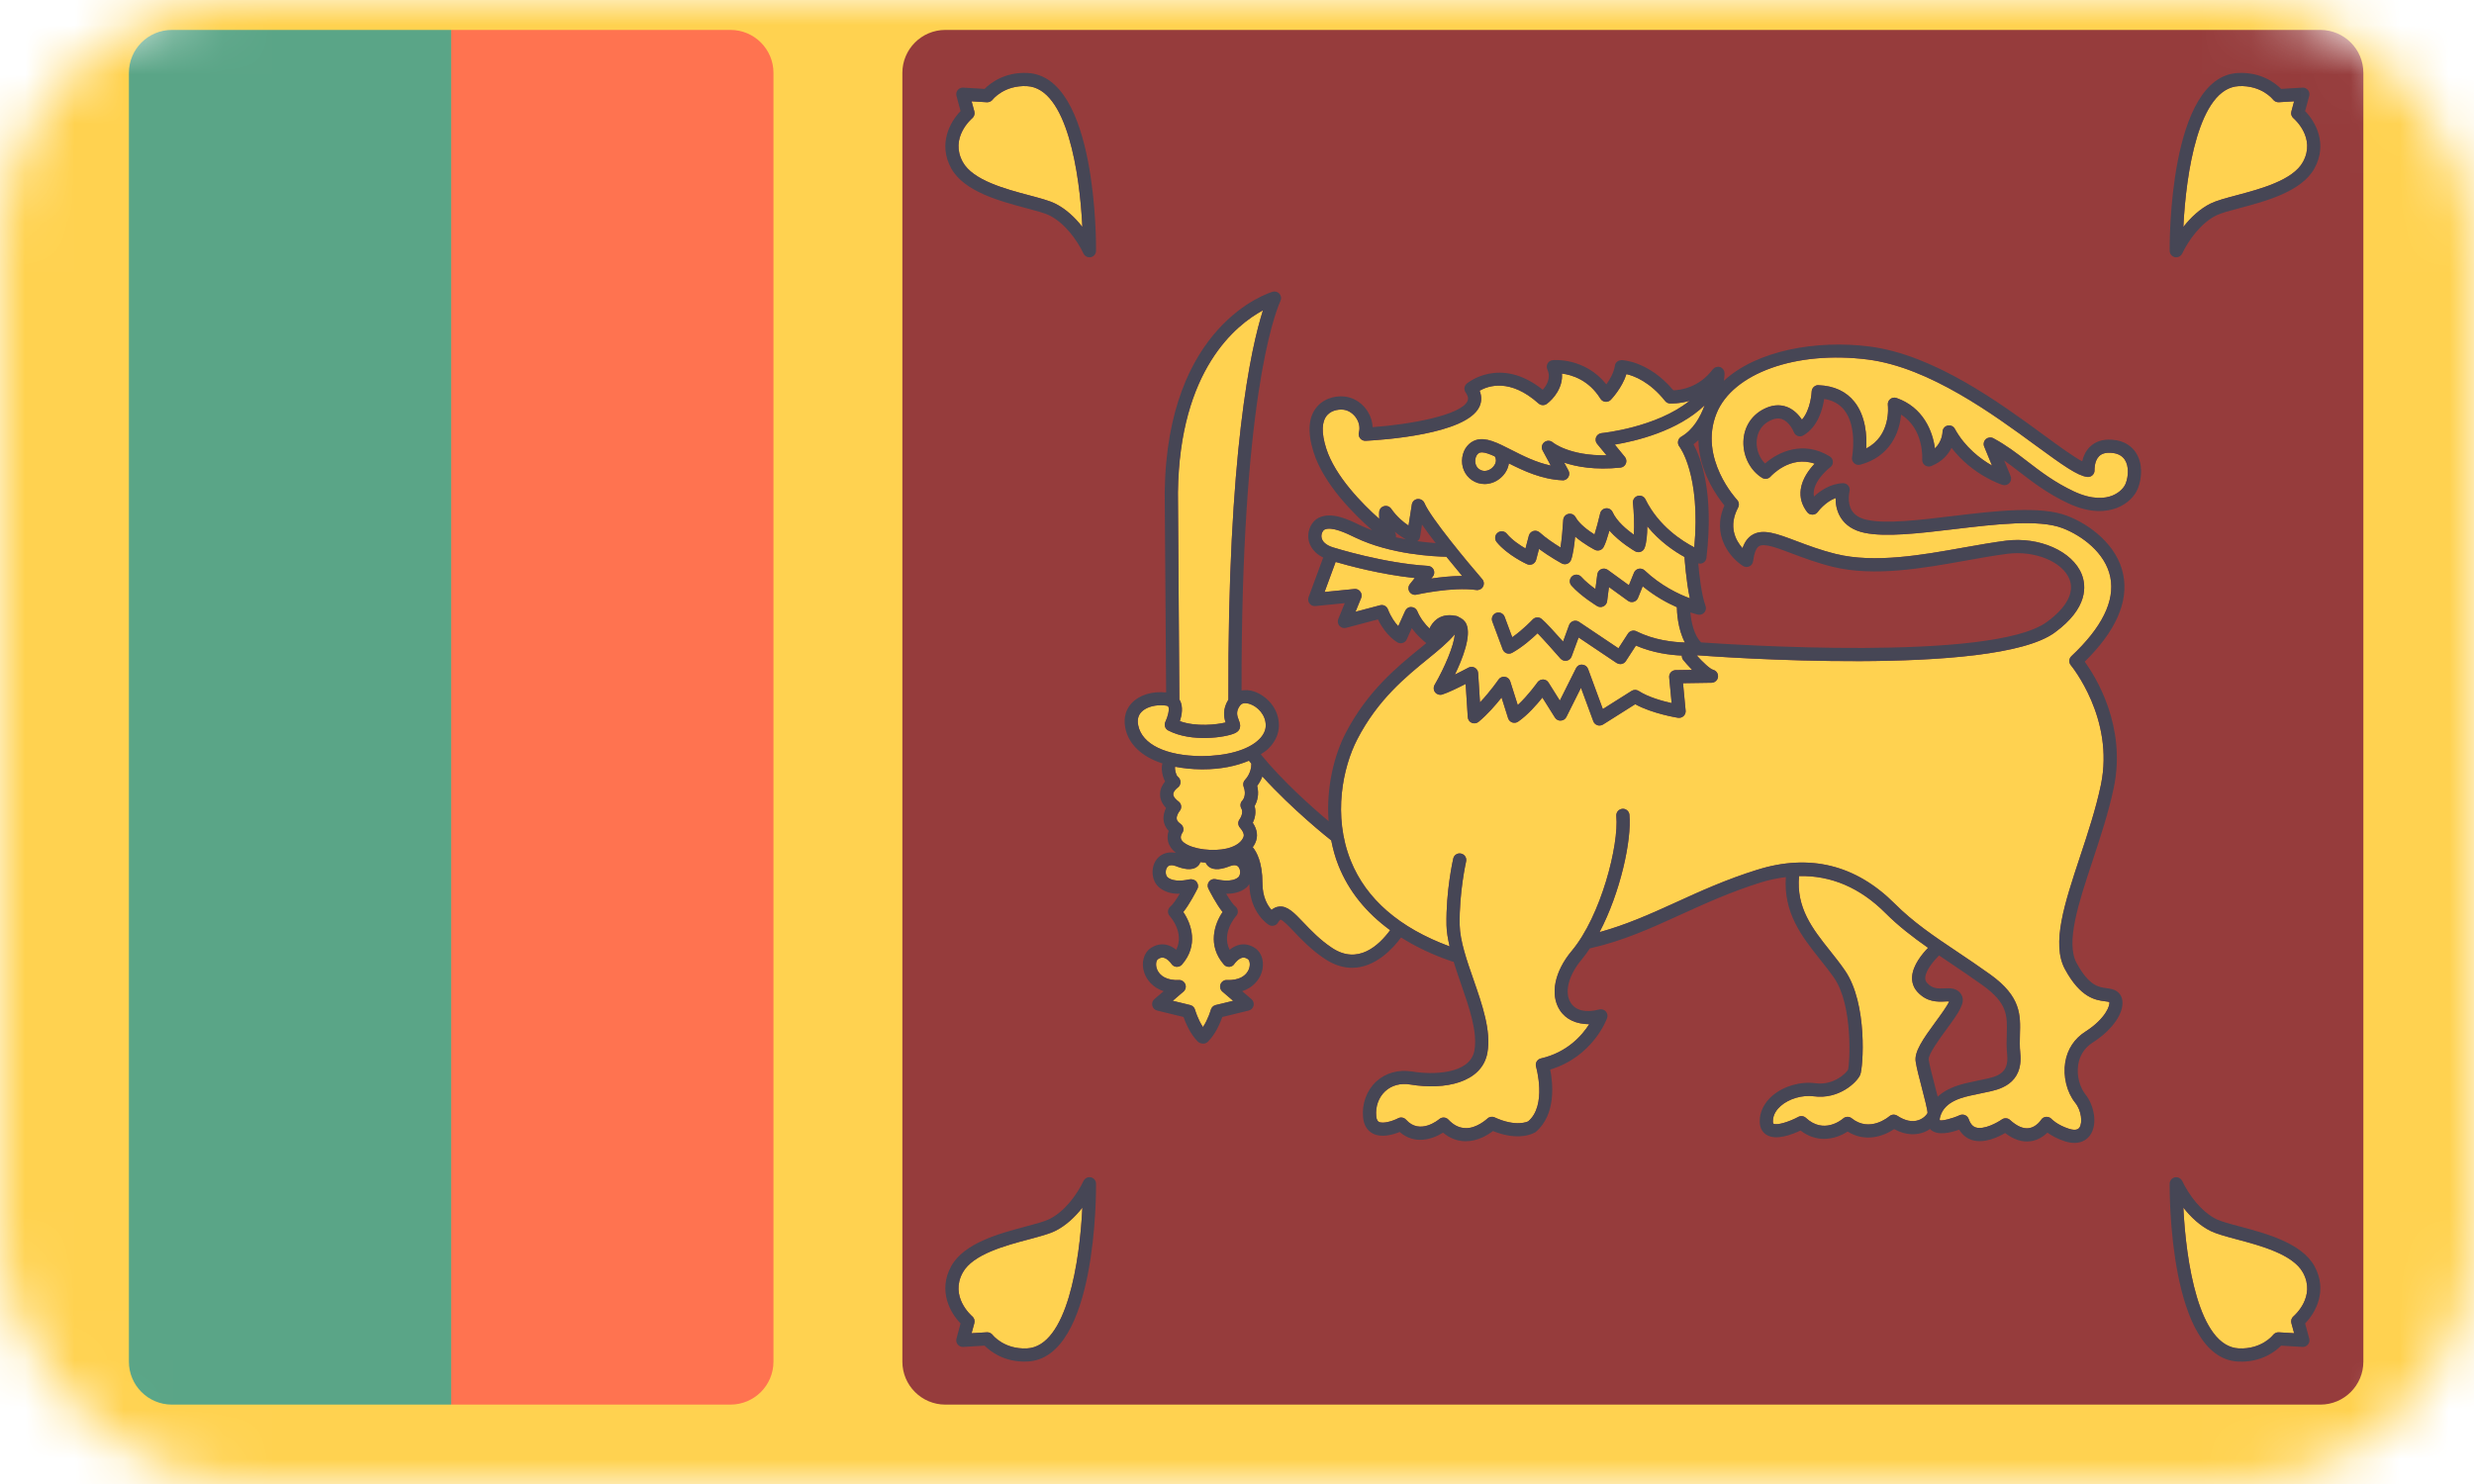 <svg width="50" height="30" viewBox="0 0 50 30" fill="none" xmlns="http://www.w3.org/2000/svg">
<mask id="mask0" mask-type="alpha" maskUnits="userSpaceOnUse" x="0" y="0" width="50" height="30">
<rect width="50" height="30" rx="5" fill="#C4C4C4"/>
</mask>
<g mask="url(#mask0)">
<path d="M49.5 -2H0.868C0.389 -2 0 -1.611 0 -1.132V30.131C0 30.611 0.389 31 0.868 31H49.5C49.98 31 50.369 30.611 50.369 30.131V-1.132C50.368 -1.611 49.98 -2 49.5 -2Z" fill="#FFD250"/>
<path d="M18.237 1.473V27.526C18.237 28.006 18.626 28.395 19.106 28.395H46.895C47.375 28.395 47.764 28.006 47.764 27.526V1.473C47.764 0.994 47.375 0.605 46.895 0.605H19.106C18.626 0.605 18.237 0.994 18.237 1.473Z" fill="#963C3C"/>
<path d="M9.119 0.605H3.474C2.994 0.605 2.605 0.994 2.605 1.473V27.526C2.605 28.006 2.994 28.395 3.474 28.395H9.119V0.605Z" fill="#5AA587"/>
<path d="M14.763 0.605H9.119V28.395H14.763C15.243 28.395 15.632 28.006 15.632 27.526V1.473C15.632 0.994 15.243 0.605 14.763 0.605Z" fill="#FF7350"/>
<path d="M38.716 21.458C38.687 21.264 38.858 21.013 39.122 20.653C39.218 20.523 39.356 20.334 39.393 20.244C39.368 20.242 39.334 20.244 39.309 20.245C39.163 20.253 38.942 20.263 38.749 20.048C38.673 19.964 38.637 19.859 38.644 19.744C38.659 19.511 38.849 19.282 38.967 19.161C38.663 18.947 38.371 18.724 38.103 18.456C37.59 17.943 37.005 17.696 36.359 17.709C36.299 18.352 36.63 18.774 36.984 19.219C37.088 19.35 37.192 19.481 37.286 19.618C37.751 20.291 37.654 21.59 37.595 21.728C37.528 21.884 37.16 22.23 36.656 22.162C36.424 22.132 36.157 22.21 35.989 22.357C35.917 22.42 35.831 22.525 35.831 22.666C35.831 22.673 35.831 22.709 35.842 22.716C35.91 22.756 36.163 22.677 36.344 22.579C36.394 22.552 36.456 22.559 36.498 22.599C36.855 22.932 37.213 22.644 37.252 22.61C37.301 22.568 37.373 22.567 37.423 22.607C37.788 22.901 38.168 22.58 38.184 22.566C38.229 22.527 38.294 22.523 38.344 22.555C38.502 22.659 38.647 22.688 38.776 22.644C38.889 22.605 38.949 22.52 38.956 22.5C38.959 22.446 38.887 22.168 38.839 21.984C38.788 21.79 38.736 21.59 38.716 21.458Z" fill="#FFD250"/>
<path d="M42.667 9.154C42.557 9.146 42.477 9.169 42.423 9.223C42.323 9.322 42.331 9.5 42.331 9.502C42.333 9.541 42.318 9.58 42.289 9.607C42.26 9.634 42.221 9.647 42.181 9.641C41.984 9.616 41.691 9.407 41.149 9.01C40.288 8.379 38.986 7.424 37.744 7.268C36.301 7.084 35.016 7.545 34.69 8.361C34.327 9.269 35.099 10.097 35.107 10.106C35.146 10.147 35.154 10.209 35.127 10.26C34.924 10.643 35.078 10.927 35.217 11.082C35.261 10.954 35.326 10.866 35.416 10.812C35.632 10.683 35.915 10.79 36.306 10.938C36.538 11.025 36.8 11.125 37.105 11.2C37.889 11.392 38.844 11.22 39.687 11.069C39.985 11.016 40.273 10.965 40.54 10.931C41.212 10.845 41.886 11.143 42.072 11.61C42.161 11.836 42.209 12.29 41.523 12.79C40.287 13.688 34.654 13.274 34.322 13.248C34.315 13.249 34.308 13.25 34.292 13.251C34.416 13.389 34.56 13.524 34.623 13.541C34.687 13.558 34.729 13.62 34.721 13.686C34.713 13.752 34.657 13.801 34.591 13.802L34.014 13.811L34.067 14.367C34.071 14.407 34.055 14.448 34.025 14.476C33.995 14.504 33.954 14.516 33.913 14.511C33.891 14.507 33.393 14.427 33.048 14.236L32.397 14.647C32.375 14.661 32.35 14.667 32.325 14.667C32.311 14.667 32.297 14.665 32.283 14.66C32.245 14.647 32.214 14.618 32.201 14.58L31.952 13.904L31.657 14.494C31.636 14.537 31.592 14.565 31.544 14.567C31.497 14.572 31.451 14.546 31.425 14.505L31.172 14.102C31.057 14.247 30.871 14.457 30.682 14.588C30.647 14.613 30.603 14.618 30.563 14.605C30.523 14.591 30.492 14.559 30.479 14.519L30.347 14.101C30.23 14.249 30.06 14.446 29.881 14.593C29.842 14.625 29.789 14.632 29.743 14.612C29.697 14.592 29.667 14.548 29.664 14.498L29.621 13.826C29.469 13.904 29.263 14.005 29.148 14.04C29.096 14.057 29.039 14.039 29.005 13.996C28.97 13.954 28.966 13.894 28.993 13.847C29.199 13.49 29.387 13.045 29.401 12.824C29.265 12.987 29.075 13.143 28.862 13.316C28.409 13.685 27.845 14.144 27.43 14.947C27.14 15.508 26.932 16.487 27.299 17.4C27.612 18.178 28.286 18.759 29.297 19.133C29.263 18.985 29.237 18.84 29.234 18.704C29.221 18.013 29.365 17.382 29.371 17.355C29.387 17.284 29.459 17.238 29.53 17.256C29.602 17.272 29.646 17.344 29.63 17.415C29.629 17.421 29.488 18.042 29.5 18.699C29.507 19.021 29.645 19.418 29.779 19.802C29.956 20.312 30.14 20.84 30.06 21.284C29.951 21.888 29.2 22.041 28.502 21.924C28.304 21.891 28.124 21.94 27.994 22.061C27.863 22.183 27.795 22.372 27.814 22.564C27.822 22.655 27.856 22.673 27.867 22.679C27.951 22.724 28.149 22.663 28.255 22.607C28.309 22.579 28.375 22.59 28.417 22.636C28.696 22.95 29.073 22.637 29.089 22.623C29.143 22.578 29.224 22.582 29.272 22.634C29.378 22.746 29.489 22.802 29.614 22.805C29.841 22.819 30.056 22.616 30.059 22.615C30.098 22.576 30.157 22.566 30.207 22.589C30.646 22.79 30.876 22.673 30.886 22.668C31.267 22.343 31.046 21.572 31.044 21.564C31.034 21.529 31.038 21.491 31.057 21.46C31.076 21.428 31.106 21.405 31.142 21.397C31.676 21.275 31.974 20.932 32.118 20.705C31.855 20.703 31.645 20.61 31.522 20.417C31.323 20.106 31.418 19.637 31.765 19.223C32.358 18.514 32.721 17.08 32.666 16.496C32.66 16.422 32.713 16.358 32.787 16.351C32.858 16.343 32.925 16.398 32.931 16.471C32.979 16.983 32.748 18.044 32.327 18.844C32.861 18.697 33.347 18.481 33.855 18.249C34.36 18.018 34.883 17.78 35.51 17.584C36.571 17.252 37.506 17.482 38.292 18.268C38.672 18.648 39.087 18.927 39.569 19.25C39.78 19.391 40 19.539 40.228 19.703C40.846 20.148 40.835 20.52 40.823 20.913C40.82 21.033 40.816 21.157 40.83 21.292C40.894 21.93 40.385 22.032 40.141 22.08C40.108 22.087 40.076 22.093 40.049 22.1C40.014 22.108 39.973 22.117 39.928 22.126C39.68 22.176 39.305 22.252 39.213 22.57C39.196 22.627 39.203 22.646 39.203 22.646C39.242 22.664 39.445 22.618 39.606 22.545C39.641 22.529 39.68 22.529 39.714 22.544C39.749 22.558 39.775 22.587 39.788 22.623C39.835 22.761 39.908 22.784 39.932 22.792C40.1 22.845 40.374 22.69 40.457 22.631C40.508 22.595 40.578 22.599 40.624 22.642C40.762 22.767 40.889 22.822 41.003 22.807C41.156 22.786 41.249 22.642 41.25 22.64C41.272 22.605 41.309 22.582 41.351 22.578C41.393 22.576 41.434 22.59 41.462 22.621C41.462 22.622 41.578 22.745 41.817 22.82C41.973 22.869 42.013 22.812 42.026 22.794C42.092 22.697 42.068 22.451 41.939 22.291C41.77 22.079 41.692 21.759 41.739 21.473C41.783 21.21 41.925 20.995 42.149 20.853C42.56 20.591 42.654 20.309 42.628 20.256C42.62 20.252 42.575 20.246 42.54 20.241C42.356 20.217 42.05 20.177 41.734 19.594C41.455 19.079 41.725 18.265 42.037 17.321C42.195 16.844 42.359 16.349 42.46 15.864C42.739 14.523 41.861 13.459 41.852 13.448C41.807 13.394 41.812 13.314 41.863 13.265C42.48 12.687 42.745 12.151 42.651 11.672C42.553 11.173 42.069 10.824 41.685 10.677C41.206 10.493 40.332 10.597 39.487 10.698C38.78 10.782 38.113 10.861 37.682 10.771C37.46 10.725 37.297 10.619 37.199 10.459C37.117 10.326 37.097 10.181 37.098 10.067C36.884 10.148 36.739 10.346 36.738 10.348C36.713 10.383 36.674 10.403 36.632 10.404C36.579 10.402 36.55 10.386 36.524 10.353C36.415 10.212 36.371 10.057 36.394 9.891C36.424 9.677 36.562 9.492 36.675 9.374C36.18 9.199 35.8 9.615 35.782 9.635C35.739 9.683 35.668 9.693 35.613 9.66C35.374 9.513 35.226 9.224 35.235 8.925C35.244 8.642 35.39 8.405 35.635 8.275C35.803 8.186 35.964 8.17 36.114 8.226C36.255 8.28 36.355 8.39 36.418 8.484C36.599 8.277 36.614 7.92 36.614 7.916C36.616 7.88 36.63 7.847 36.657 7.822C36.683 7.798 36.719 7.783 36.753 7.787C37.068 7.8 37.313 7.914 37.48 8.125C37.709 8.414 37.731 8.816 37.717 9.065C38.221 8.808 38.157 8.215 38.154 8.187C38.148 8.141 38.167 8.096 38.203 8.067C38.239 8.039 38.286 8.03 38.33 8.046C38.865 8.234 39.059 8.711 39.105 9.065C39.256 8.921 39.259 8.736 39.259 8.733C39.259 8.673 39.3 8.619 39.359 8.604C39.418 8.59 39.479 8.616 39.508 8.67C39.715 9.046 40.029 9.281 40.259 9.412L40.101 9.028C40.079 8.976 40.093 8.916 40.134 8.878C40.176 8.841 40.237 8.833 40.287 8.86C40.55 9.002 40.759 9.163 40.98 9.333C41.247 9.538 41.523 9.75 41.911 9.933C42.29 10.111 42.546 10.077 42.693 10.018C42.846 9.956 42.933 9.848 42.961 9.773C43.015 9.633 43.03 9.431 42.944 9.297C42.889 9.21 42.796 9.163 42.667 9.154Z" fill="#FFD250"/>
<path d="M26.95 11.069C26.951 11.069 26.951 11.069 26.951 11.069C26.951 11.069 26.952 11.069 26.952 11.069C26.962 11.072 27.957 11.386 28.861 11.44C28.911 11.443 28.954 11.474 28.975 11.519C28.995 11.565 28.988 11.618 28.957 11.657L28.925 11.696C29.105 11.669 29.33 11.644 29.551 11.643C29.46 11.535 29.348 11.398 29.232 11.255C28.99 11.25 28.106 11.212 27.386 10.865C27.212 10.78 26.909 10.634 26.766 10.708C26.741 10.721 26.7 10.781 26.707 10.854C26.716 10.948 26.802 11.024 26.95 11.069Z" fill="#FFD250"/>
<path d="M29.949 9.145C29.936 9.145 29.923 9.146 29.912 9.149C29.854 9.167 29.824 9.232 29.817 9.284C29.807 9.349 29.823 9.437 29.899 9.488C29.999 9.554 30.105 9.509 30.166 9.449C30.185 9.431 30.276 9.333 30.209 9.226L30.208 9.226C30.105 9.178 30.013 9.145 29.949 9.145Z" fill="#FFD250"/>
<path d="M28.643 12.353C28.707 12.507 28.808 12.626 28.89 12.706C28.922 12.638 28.97 12.568 29.042 12.515C29.113 12.463 29.236 12.412 29.417 12.45C29.42 12.45 29.422 12.451 29.425 12.451C29.43 12.452 29.434 12.452 29.439 12.453C29.444 12.454 29.447 12.458 29.452 12.459C29.458 12.461 29.465 12.462 29.471 12.465C29.476 12.467 29.479 12.472 29.483 12.475C29.55 12.504 29.607 12.55 29.637 12.62C29.738 12.856 29.561 13.312 29.404 13.637C29.515 13.583 29.621 13.527 29.678 13.497C29.718 13.475 29.766 13.476 29.805 13.498C29.845 13.52 29.871 13.56 29.874 13.605L29.911 14.199C30.119 13.98 30.283 13.742 30.285 13.738C30.314 13.696 30.364 13.675 30.415 13.682C30.465 13.689 30.507 13.725 30.522 13.773L30.674 14.253C30.887 14.057 31.072 13.796 31.074 13.792C31.1 13.756 31.142 13.737 31.186 13.736C31.231 13.737 31.272 13.76 31.296 13.798L31.525 14.163L31.851 13.51C31.875 13.462 31.92 13.432 31.978 13.436C32.031 13.439 32.077 13.473 32.096 13.524L32.394 14.334L32.975 13.967C33.019 13.939 33.075 13.94 33.119 13.968C33.309 14.093 33.601 14.173 33.785 14.214L33.735 13.693C33.731 13.656 33.743 13.619 33.768 13.591C33.793 13.564 33.828 13.548 33.865 13.547L34.198 13.542C34.118 13.461 34.052 13.383 34.02 13.343C33.998 13.317 33.989 13.284 33.991 13.252C33.745 13.242 33.404 13.198 33.062 13.051L32.859 13.364C32.839 13.395 32.809 13.415 32.774 13.422C32.765 13.424 32.756 13.425 32.747 13.425C32.721 13.425 32.695 13.417 32.673 13.403L31.904 12.887L31.763 13.271C31.747 13.316 31.708 13.348 31.662 13.356C31.616 13.365 31.568 13.348 31.537 13.313C31.405 13.161 31.198 12.929 31.075 12.802C30.963 12.909 30.768 13.082 30.56 13.197C30.526 13.216 30.485 13.219 30.449 13.206C30.413 13.193 30.384 13.164 30.37 13.127L30.16 12.562C30.134 12.493 30.169 12.416 30.238 12.39C30.306 12.365 30.384 12.4 30.409 12.469L30.563 12.882C30.786 12.727 30.972 12.527 30.974 12.525C31.022 12.473 31.101 12.467 31.155 12.511C31.233 12.573 31.443 12.805 31.59 12.97L31.712 12.636C31.726 12.597 31.758 12.568 31.796 12.555C31.835 12.542 31.878 12.548 31.912 12.571L32.709 13.106L32.902 12.809C32.939 12.752 33.013 12.732 33.073 12.762C33.427 12.939 33.809 12.982 34.053 12.989C33.904 12.71 33.891 12.358 33.89 12.275C33.691 12.187 33.446 12.054 33.2 11.852L33.104 12.089C33.088 12.126 33.056 12.155 33.017 12.166C32.977 12.177 32.935 12.17 32.902 12.146L32.517 11.867L32.48 12.155C32.474 12.2 32.446 12.239 32.405 12.258C32.365 12.278 32.317 12.276 32.279 12.252C32.265 12.244 31.949 12.051 31.76 11.838C31.711 11.784 31.716 11.699 31.771 11.651C31.826 11.602 31.91 11.606 31.959 11.662C32.039 11.751 32.151 11.84 32.244 11.908L32.282 11.611C32.288 11.564 32.319 11.524 32.362 11.506C32.405 11.487 32.455 11.493 32.493 11.52L32.921 11.831L33.023 11.578C33.04 11.537 33.075 11.508 33.118 11.498C33.161 11.489 33.206 11.501 33.238 11.531C33.57 11.844 33.929 12.012 34.152 12.095C34.076 11.74 34.047 11.294 34.045 11.271C34.045 11.267 34.047 11.264 34.047 11.261C33.839 11.147 33.546 10.95 33.292 10.64C33.291 10.804 33.278 10.971 33.238 11.076C33.224 11.113 33.195 11.141 33.158 11.154C33.122 11.167 33.081 11.164 33.048 11.145C33.032 11.136 32.742 10.969 32.526 10.726C32.489 10.86 32.444 11.001 32.407 11.064C32.371 11.124 32.295 11.146 32.233 11.115C32.22 11.108 32.016 11.005 31.834 10.847C31.817 11.024 31.789 11.225 31.75 11.322C31.736 11.358 31.708 11.385 31.672 11.398C31.636 11.411 31.596 11.408 31.563 11.39C31.551 11.383 31.32 11.257 31.104 11.096L31.046 11.318C31.035 11.356 31.009 11.387 30.974 11.404C30.938 11.421 30.898 11.421 30.862 11.405C30.846 11.398 30.465 11.223 30.248 10.958C30.202 10.901 30.21 10.817 30.267 10.771C30.324 10.724 30.408 10.732 30.454 10.79C30.558 10.916 30.716 11.022 30.831 11.088L30.899 10.829C30.911 10.784 30.945 10.748 30.99 10.735C31.034 10.721 31.082 10.733 31.117 10.764C31.244 10.879 31.416 10.993 31.539 11.068C31.565 10.903 31.585 10.666 31.594 10.511C31.597 10.452 31.64 10.402 31.698 10.389C31.756 10.376 31.815 10.403 31.844 10.456C31.917 10.59 32.093 10.722 32.225 10.805C32.262 10.691 32.306 10.523 32.34 10.378C32.353 10.322 32.4 10.281 32.457 10.276C32.514 10.269 32.568 10.301 32.591 10.353C32.674 10.538 32.876 10.706 33.02 10.809C33.035 10.615 33.021 10.339 33.003 10.167C32.996 10.102 33.037 10.043 33.099 10.025C33.162 10.008 33.226 10.036 33.255 10.094C33.523 10.637 33.996 10.938 34.242 11.065C34.377 9.595 33.946 9.033 33.941 9.027C33.917 8.997 33.907 8.957 33.914 8.919C33.922 8.881 33.945 8.848 33.978 8.828C34.218 8.69 34.363 8.437 34.452 8.192C33.91 8.717 33.053 8.918 32.635 8.988L32.839 9.237C32.87 9.275 32.878 9.327 32.859 9.372C32.84 9.417 32.798 9.449 32.749 9.453C32.237 9.505 31.864 9.437 31.612 9.352L31.699 9.513C31.722 9.555 31.721 9.606 31.695 9.647C31.67 9.687 31.624 9.715 31.577 9.709C31.16 9.691 30.795 9.519 30.495 9.367C30.481 9.465 30.433 9.561 30.352 9.639C30.254 9.735 30.128 9.785 30.004 9.785C29.916 9.785 29.829 9.76 29.752 9.709C29.602 9.608 29.526 9.43 29.554 9.244C29.579 9.072 29.688 8.938 29.836 8.894C30.034 8.835 30.261 8.95 30.548 9.096C30.775 9.212 31.046 9.35 31.342 9.411L31.177 9.107C31.146 9.05 31.161 8.98 31.211 8.94C31.261 8.9 31.333 8.901 31.382 8.943C31.385 8.946 31.716 9.218 32.468 9.204L32.278 8.973C32.247 8.935 32.239 8.883 32.258 8.837C32.277 8.792 32.32 8.761 32.369 8.756C32.383 8.755 33.476 8.644 34.148 8.102C33.929 8.166 33.76 8.156 33.746 8.156C33.71 8.153 33.676 8.135 33.653 8.106C33.345 7.719 33.03 7.599 32.871 7.562C32.782 7.844 32.566 8.071 32.555 8.082C32.526 8.112 32.486 8.126 32.445 8.122C32.404 8.118 32.368 8.095 32.346 8.06C32.108 7.677 31.766 7.577 31.567 7.552C31.591 7.835 31.394 8.067 31.262 8.164C31.211 8.201 31.141 8.197 31.094 8.156C30.523 7.645 30.082 7.796 29.904 7.898C29.96 8.038 29.933 8.153 29.895 8.23C29.622 8.783 27.935 8.894 27.599 8.911C27.558 8.913 27.516 8.894 27.489 8.861C27.462 8.828 27.453 8.784 27.464 8.743C27.489 8.651 27.472 8.552 27.418 8.463C27.362 8.373 27.273 8.307 27.18 8.287C27.093 8.268 26.925 8.28 26.825 8.39C26.711 8.516 26.703 8.748 26.802 9.063C26.981 9.627 27.532 10.184 27.874 10.489C27.871 10.418 27.873 10.367 27.874 10.354C27.877 10.297 27.916 10.248 27.97 10.233C28.025 10.217 28.084 10.238 28.116 10.284C28.23 10.447 28.365 10.558 28.467 10.625L28.534 10.199C28.543 10.14 28.59 10.095 28.649 10.088C28.708 10.083 28.765 10.114 28.788 10.169C28.909 10.462 29.672 11.38 29.956 11.708C29.993 11.75 29.999 11.81 29.972 11.859C29.946 11.908 29.892 11.934 29.837 11.927C29.35 11.858 28.635 12.02 28.628 12.021C28.573 12.034 28.516 12.01 28.485 11.962C28.456 11.914 28.459 11.852 28.495 11.808L28.593 11.685C27.918 11.615 27.26 11.438 26.994 11.36L26.77 11.967L27.372 11.907C27.418 11.901 27.465 11.922 27.492 11.96C27.52 11.997 27.526 12.046 27.509 12.09L27.395 12.367L27.891 12.236C27.957 12.218 28.024 12.253 28.049 12.316C28.115 12.482 28.195 12.591 28.26 12.659L28.399 12.35C28.422 12.302 28.47 12.268 28.523 12.272C28.575 12.272 28.622 12.304 28.643 12.353Z" fill="#FFD250"/>
<path d="M26.919 19.161C27.444 19.512 27.869 19.112 28.095 18.804C27.611 18.451 27.259 18.017 27.052 17.5C26.983 17.331 26.939 17.16 26.905 16.989C26.855 16.951 26.125 16.372 25.513 15.696C25.482 15.777 25.441 15.842 25.408 15.886C25.451 16.061 25.409 16.203 25.355 16.295C25.392 16.42 25.362 16.543 25.319 16.633C25.412 16.773 25.428 16.91 25.369 17.041C25.356 17.071 25.337 17.099 25.318 17.126C25.394 17.218 25.514 17.429 25.514 17.852C25.514 18.136 25.619 18.307 25.698 18.395C25.744 18.355 25.794 18.333 25.85 18.327C26.017 18.308 26.155 18.452 26.344 18.65C26.492 18.805 26.675 18.999 26.919 19.161Z" fill="#FFD250"/>
<path d="M24.308 15.552C24.298 15.552 24.288 15.552 24.278 15.552C24.086 15.55 23.911 15.531 23.75 15.5C23.735 15.544 23.768 15.674 23.802 15.7C23.836 15.726 23.859 15.769 23.858 15.812C23.857 15.855 23.838 15.897 23.803 15.921C23.78 15.937 23.712 15.997 23.712 16.056C23.711 16.113 23.779 16.173 23.819 16.203C23.849 16.225 23.868 16.259 23.872 16.296C23.875 16.333 23.864 16.369 23.839 16.397C23.822 16.418 23.773 16.492 23.782 16.554C23.784 16.567 23.789 16.607 23.858 16.654C23.888 16.675 23.909 16.707 23.915 16.743C23.921 16.779 23.912 16.815 23.89 16.844C23.89 16.844 23.853 16.899 23.867 16.953C23.883 17.013 23.958 17.06 24.018 17.088C24.13 17.14 24.291 17.174 24.459 17.181C24.464 17.18 24.47 17.181 24.475 17.181C24.616 17.185 24.762 17.171 24.886 17.125C25.008 17.08 25.089 17.015 25.127 16.932C25.138 16.905 25.163 16.851 25.058 16.729C25.017 16.681 25.015 16.612 25.053 16.561C25.054 16.561 25.142 16.439 25.088 16.342C25.058 16.29 25.067 16.224 25.11 16.182C25.117 16.174 25.2 16.076 25.134 15.902C25.116 15.851 25.129 15.795 25.168 15.758C25.173 15.753 25.293 15.628 25.291 15.437C25.274 15.417 25.258 15.397 25.242 15.377C24.984 15.487 24.668 15.552 24.308 15.552Z" fill="#FFD250"/>
<path d="M25.525 6.273C24.987 6.562 23.839 7.47 23.806 9.955L23.835 14.143C23.839 14.149 23.844 14.155 23.847 14.16C23.916 14.291 23.884 14.461 23.845 14.579C24.177 14.698 24.592 14.649 24.77 14.605C24.734 14.501 24.706 14.334 24.826 14.144C24.808 9.15 25.284 7.025 25.525 6.273Z" fill="#FFD250"/>
<path d="M25.581 14.664C25.581 14.451 25.42 14.286 25.261 14.232C25.229 14.221 25.116 14.19 25.065 14.257C24.969 14.383 25.003 14.472 25.036 14.558C25.054 14.606 25.073 14.655 25.059 14.712C25.041 14.784 24.975 14.813 24.953 14.823C24.773 14.905 24.086 15.013 23.611 14.768C23.547 14.734 23.521 14.656 23.553 14.591C23.603 14.488 23.64 14.337 23.612 14.285C23.609 14.281 23.603 14.269 23.566 14.264C23.53 14.259 23.495 14.256 23.46 14.256C23.298 14.256 23.148 14.307 23.067 14.394C23.001 14.464 22.981 14.553 23.004 14.666C23.083 15.047 23.56 15.279 24.28 15.285C24.79 15.284 25.228 15.163 25.447 14.946C25.536 14.858 25.581 14.763 25.581 14.664Z" fill="#FFD250"/>
<path d="M24.435 17.823C24.465 17.782 24.516 17.763 24.567 17.773C24.659 17.793 24.889 17.841 25.021 17.739C25.067 17.704 25.078 17.607 25.042 17.544C25.03 17.523 24.993 17.457 24.855 17.51C24.723 17.561 24.535 17.616 24.417 17.509C24.393 17.488 24.378 17.463 24.366 17.438C24.331 17.434 24.296 17.433 24.261 17.427C24.249 17.457 24.234 17.485 24.207 17.509C24.089 17.615 23.9 17.561 23.769 17.51C23.631 17.458 23.593 17.523 23.581 17.544C23.546 17.607 23.556 17.704 23.602 17.739C23.734 17.841 23.965 17.793 24.04 17.777C24.089 17.767 24.149 17.784 24.181 17.824C24.212 17.864 24.225 17.918 24.202 17.963C24.172 18.023 24.042 18.278 23.915 18.437C24.081 18.68 24.225 19.114 23.887 19.5C23.86 19.531 23.817 19.547 23.777 19.545C23.736 19.542 23.698 19.52 23.675 19.484C23.656 19.455 23.588 19.375 23.514 19.36C23.491 19.356 23.456 19.354 23.404 19.389C23.369 19.413 23.35 19.493 23.379 19.58C23.431 19.736 23.595 19.823 23.825 19.812C23.878 19.807 23.934 19.843 23.955 19.896C23.976 19.948 23.961 20.009 23.918 20.046L23.701 20.232L24.055 20.318C24.102 20.33 24.14 20.366 24.152 20.413C24.153 20.415 24.206 20.604 24.312 20.763C24.418 20.604 24.471 20.415 24.471 20.413C24.484 20.366 24.521 20.33 24.568 20.318L24.922 20.232L24.705 20.046C24.662 20.009 24.647 19.948 24.668 19.896C24.689 19.843 24.742 19.807 24.798 19.812C25.026 19.822 25.192 19.736 25.245 19.58C25.274 19.493 25.254 19.413 25.22 19.389C25.167 19.354 25.131 19.355 25.109 19.36C25.032 19.376 24.963 19.462 24.948 19.484C24.926 19.52 24.888 19.542 24.846 19.545C24.803 19.547 24.763 19.532 24.736 19.5C24.399 19.114 24.543 18.68 24.709 18.437C24.582 18.278 24.451 18.023 24.422 17.963C24.399 17.918 24.404 17.863 24.435 17.823Z" fill="#FFD250"/>
<path d="M43.168 9.153C43.097 9.042 42.955 8.907 42.684 8.889C42.495 8.875 42.344 8.926 42.234 9.036C42.145 9.124 42.102 9.234 42.082 9.326C41.901 9.231 41.61 9.018 41.306 8.795C40.423 8.148 39.088 7.169 37.778 7.004C36.715 6.869 35.506 7.081 34.841 7.697C34.851 7.616 34.854 7.561 34.854 7.552C34.855 7.55 34.853 7.549 34.853 7.547C34.853 7.522 34.846 7.499 34.834 7.478C34.831 7.474 34.828 7.47 34.825 7.466C34.81 7.447 34.792 7.43 34.767 7.421C34.767 7.421 34.767 7.421 34.766 7.421H34.766C34.74 7.412 34.715 7.413 34.691 7.419C34.687 7.42 34.682 7.421 34.678 7.422C34.655 7.43 34.634 7.444 34.619 7.464C34.617 7.465 34.616 7.465 34.615 7.466C34.339 7.837 33.96 7.886 33.82 7.891C33.322 7.299 32.795 7.28 32.772 7.28C32.696 7.285 32.647 7.327 32.637 7.393C32.616 7.534 32.535 7.673 32.465 7.77C32.026 7.224 31.408 7.278 31.38 7.281C31.337 7.285 31.299 7.309 31.278 7.347C31.257 7.384 31.255 7.429 31.272 7.468C31.352 7.642 31.256 7.794 31.179 7.879C30.314 7.186 29.649 7.75 29.642 7.756C29.591 7.801 29.581 7.877 29.62 7.932C29.684 8.026 29.673 8.077 29.656 8.112C29.516 8.396 28.501 8.58 27.741 8.635C27.737 8.528 27.704 8.421 27.645 8.324C27.55 8.17 27.401 8.061 27.235 8.026C27.052 7.986 26.793 8.028 26.628 8.21C26.443 8.413 26.417 8.727 26.548 9.143C26.754 9.793 27.372 10.404 27.732 10.719C27.645 10.687 27.557 10.651 27.473 10.611C27.261 10.507 26.906 10.334 26.643 10.471C26.511 10.539 26.426 10.711 26.442 10.878C26.449 10.962 26.496 11.151 26.742 11.271L26.446 12.074C26.431 12.117 26.438 12.165 26.466 12.201C26.494 12.238 26.539 12.257 26.585 12.252L27.178 12.193L27.047 12.513C27.028 12.56 27.037 12.614 27.07 12.652C27.104 12.689 27.154 12.706 27.205 12.692L27.849 12.522C28.015 12.864 28.237 12.983 28.248 12.989C28.28 13.006 28.318 13.008 28.353 12.996C28.387 12.985 28.416 12.959 28.431 12.925L28.533 12.698C28.64 12.847 28.755 12.946 28.826 13.001C28.783 13.036 28.74 13.072 28.693 13.11C28.246 13.474 27.633 13.972 27.193 14.825C26.972 15.253 26.799 15.906 26.851 16.6C26.53 16.331 25.925 15.796 25.48 15.249C25.534 15.212 25.591 15.178 25.634 15.135C25.773 14.998 25.847 14.834 25.847 14.664C25.847 14.31 25.587 14.061 25.346 13.979C25.257 13.949 25.171 13.945 25.092 13.958C25.084 8.156 25.745 6.38 25.879 6.081C25.901 6.033 25.892 5.978 25.858 5.939C25.824 5.9 25.77 5.884 25.721 5.898C25.633 5.924 23.584 6.564 23.539 9.954L23.568 13.998C23.29 13.969 23.026 14.048 22.872 14.213C22.785 14.306 22.692 14.47 22.743 14.721C22.812 15.053 23.081 15.299 23.493 15.434C23.481 15.478 23.477 15.527 23.483 15.582C23.489 15.648 23.51 15.728 23.547 15.798C23.497 15.858 23.448 15.943 23.445 16.049C23.443 16.151 23.483 16.246 23.566 16.334C23.533 16.399 23.505 16.488 23.517 16.587C23.525 16.645 23.549 16.723 23.619 16.798C23.599 16.856 23.587 16.932 23.608 17.016C23.63 17.102 23.683 17.176 23.763 17.24C23.559 17.202 23.416 17.294 23.349 17.413C23.248 17.593 23.289 17.834 23.439 17.95C23.562 18.044 23.709 18.074 23.842 18.067C23.774 18.182 23.702 18.288 23.657 18.323C23.628 18.346 23.609 18.38 23.606 18.417C23.603 18.454 23.615 18.49 23.64 18.518C23.654 18.533 23.944 18.86 23.771 19.2C23.718 19.156 23.649 19.115 23.567 19.098C23.46 19.077 23.352 19.101 23.253 19.169C23.112 19.265 23.06 19.469 23.126 19.664C23.177 19.814 23.302 19.967 23.517 20.038L23.33 20.198C23.292 20.231 23.276 20.282 23.288 20.33C23.299 20.379 23.337 20.417 23.385 20.429L23.919 20.559C23.96 20.676 24.054 20.903 24.21 21.059C24.235 21.084 24.283 21.098 24.318 21.098C24.354 21.098 24.387 21.084 24.412 21.059C24.569 20.903 24.662 20.676 24.703 20.559L25.237 20.429C25.286 20.417 25.323 20.379 25.335 20.33C25.347 20.282 25.33 20.231 25.292 20.198L25.105 20.038C25.32 19.967 25.446 19.814 25.497 19.664C25.562 19.469 25.51 19.265 25.369 19.169C25.271 19.101 25.162 19.077 25.056 19.098C24.974 19.115 24.905 19.156 24.851 19.2C24.681 18.862 24.969 18.533 24.983 18.517C25.008 18.49 25.02 18.453 25.016 18.416C25.013 18.38 24.995 18.346 24.966 18.323C24.921 18.288 24.849 18.182 24.782 18.068C24.915 18.069 25.06 18.045 25.183 17.949C25.21 17.929 25.23 17.9 25.249 17.872C25.259 18.457 25.629 18.688 25.645 18.698C25.708 18.735 25.789 18.715 25.827 18.653C25.858 18.602 25.877 18.592 25.877 18.591C25.924 18.594 26.055 18.732 26.151 18.833C26.308 18.998 26.503 19.203 26.771 19.382C26.968 19.513 27.154 19.565 27.324 19.565C27.804 19.565 28.163 19.16 28.316 18.952C28.614 19.14 28.953 19.302 29.338 19.434C29.352 19.439 29.365 19.44 29.378 19.441C29.424 19.59 29.475 19.74 29.527 19.89C29.693 20.367 29.865 20.862 29.798 21.237C29.71 21.723 28.941 21.728 28.545 21.662C28.264 21.616 28.003 21.688 27.811 21.866C27.62 22.045 27.521 22.316 27.548 22.59C27.567 22.781 27.663 22.871 27.74 22.913C27.918 23.009 28.158 22.937 28.288 22.884C28.588 23.145 28.947 23.035 29.164 22.897C29.297 23.009 29.446 23.067 29.607 23.071C29.612 23.071 29.617 23.071 29.623 23.071C29.866 23.071 30.071 22.943 30.173 22.865C30.689 23.073 30.984 22.918 31.035 22.886C31.454 22.532 31.385 21.898 31.33 21.622C32.191 21.361 32.468 20.614 32.48 20.581C32.497 20.534 32.486 20.482 32.453 20.445C32.419 20.409 32.367 20.395 32.32 20.407C32.055 20.479 31.845 20.43 31.746 20.274C31.61 20.063 31.698 19.717 31.969 19.394C32.026 19.326 32.079 19.251 32.132 19.172C32.797 19.024 33.364 18.765 33.965 18.491C34.463 18.264 34.978 18.03 35.59 17.838C35.761 17.784 35.928 17.753 36.092 17.731C36.042 18.452 36.412 18.927 36.775 19.385C36.876 19.511 36.976 19.637 37.067 19.768C37.457 20.333 37.382 21.515 37.35 21.622C37.323 21.683 37.062 21.949 36.691 21.898C36.384 21.857 36.04 21.958 35.814 22.156C35.653 22.297 35.564 22.478 35.564 22.666C35.564 22.826 35.641 22.905 35.706 22.944C35.899 23.059 36.218 22.936 36.389 22.854C36.549 22.978 36.713 23.023 36.864 23.023C37.053 23.023 37.222 22.953 37.341 22.875C37.698 23.101 38.072 22.968 38.281 22.826C38.542 22.968 38.751 22.94 38.887 22.887C38.931 22.87 38.971 22.848 39.007 22.823C39.013 22.829 39.018 22.836 39.023 22.841C39.165 22.963 39.427 22.898 39.595 22.837C39.671 22.963 39.772 23.02 39.852 23.046C40.098 23.124 40.381 22.989 40.524 22.905C40.697 23.038 40.868 23.095 41.04 23.071C41.191 23.05 41.305 22.968 41.379 22.897C41.457 22.953 41.576 23.023 41.737 23.074C41.808 23.096 41.87 23.105 41.925 23.105C42.11 23.105 42.207 23 42.245 22.944C42.399 22.72 42.319 22.339 42.147 22.124C42.045 21.997 41.961 21.76 42.002 21.517C42.024 21.387 42.091 21.205 42.292 21.077C42.654 20.847 42.891 20.536 42.896 20.284C42.899 20.18 42.859 20.094 42.785 20.042C42.719 19.996 42.646 19.987 42.575 19.977C42.416 19.956 42.219 19.93 41.968 19.467C41.744 19.053 42.009 18.253 42.29 17.405C42.45 16.92 42.617 16.418 42.721 15.919C42.978 14.682 42.357 13.686 42.133 13.376C42.758 12.761 43.02 12.171 42.912 11.621C42.793 11.014 42.228 10.599 41.78 10.428C41.239 10.22 40.332 10.328 39.455 10.433C38.772 10.515 38.125 10.593 37.737 10.51C37.59 10.48 37.486 10.416 37.426 10.321C37.324 10.155 37.379 9.938 37.379 9.935C37.39 9.895 37.381 9.851 37.354 9.818C37.328 9.785 37.284 9.764 37.245 9.768C36.99 9.778 36.787 9.921 36.661 10.038C36.654 10.002 36.653 9.966 36.658 9.928C36.693 9.672 36.987 9.448 36.99 9.446C37.026 9.42 37.046 9.377 37.043 9.333C37.041 9.289 37.018 9.249 36.98 9.226C36.438 8.895 35.931 9.14 35.672 9.37C35.563 9.263 35.497 9.098 35.502 8.933C35.505 8.825 35.543 8.625 35.76 8.51C35.858 8.458 35.943 8.446 36.019 8.475C36.147 8.522 36.232 8.679 36.254 8.736C36.268 8.773 36.297 8.801 36.334 8.814C36.371 8.827 36.412 8.823 36.445 8.803C36.742 8.63 36.837 8.267 36.867 8.065C37.042 8.093 37.175 8.167 37.272 8.289C37.543 8.631 37.432 9.234 37.431 9.24C37.422 9.285 37.437 9.331 37.471 9.363C37.504 9.394 37.551 9.406 37.596 9.394C38.198 9.233 38.391 8.743 38.421 8.382C38.882 8.669 38.85 9.262 38.848 9.29C38.846 9.336 38.866 9.38 38.903 9.406C38.941 9.433 38.989 9.439 39.031 9.422C39.252 9.333 39.374 9.187 39.441 9.053C39.861 9.603 40.444 9.794 40.472 9.803C40.521 9.818 40.575 9.804 40.61 9.766C40.645 9.728 40.655 9.673 40.635 9.625L40.505 9.31C40.611 9.384 40.713 9.463 40.818 9.544C41.096 9.757 41.383 9.979 41.798 10.174C42.264 10.393 42.596 10.343 42.793 10.264C42.99 10.185 43.146 10.036 43.21 9.867C43.285 9.671 43.314 9.379 43.168 9.153ZM42.961 9.773C42.933 9.848 42.846 9.956 42.693 10.018C42.546 10.077 42.29 10.111 41.911 9.933C41.523 9.75 41.247 9.538 40.98 9.333C40.759 9.163 40.55 9.002 40.287 8.86C40.238 8.834 40.176 8.841 40.134 8.878C40.093 8.916 40.079 8.976 40.101 9.028L40.259 9.412C40.029 9.281 39.715 9.046 39.508 8.67C39.479 8.616 39.418 8.589 39.359 8.604C39.3 8.619 39.259 8.673 39.259 8.733C39.259 8.736 39.256 8.921 39.105 9.065C39.059 8.711 38.865 8.234 38.33 8.046C38.286 8.03 38.239 8.039 38.203 8.067C38.167 8.096 38.148 8.141 38.154 8.187C38.157 8.214 38.221 8.808 37.717 9.065C37.731 8.816 37.709 8.414 37.48 8.125C37.313 7.913 37.069 7.8 36.753 7.787C36.719 7.783 36.683 7.798 36.657 7.822C36.631 7.847 36.616 7.88 36.614 7.916C36.614 7.92 36.599 8.277 36.418 8.484C36.355 8.39 36.255 8.28 36.114 8.226C35.964 8.17 35.803 8.186 35.635 8.275C35.39 8.405 35.244 8.642 35.235 8.925C35.226 9.224 35.374 9.513 35.613 9.66C35.668 9.693 35.739 9.683 35.782 9.635C35.8 9.615 36.18 9.199 36.675 9.373C36.562 9.492 36.424 9.677 36.394 9.891C36.371 10.056 36.415 10.212 36.524 10.353C36.55 10.386 36.579 10.402 36.632 10.404C36.674 10.403 36.713 10.383 36.738 10.348C36.739 10.346 36.884 10.148 37.098 10.067C37.097 10.181 37.117 10.326 37.199 10.459C37.297 10.619 37.46 10.725 37.682 10.771C38.113 10.861 38.78 10.782 39.487 10.698C40.332 10.597 41.206 10.493 41.685 10.677C42.069 10.824 42.553 11.173 42.651 11.672C42.745 12.151 42.48 12.687 41.863 13.265C41.812 13.314 41.807 13.394 41.852 13.448C41.861 13.459 42.739 14.523 42.46 15.864C42.359 16.349 42.195 16.844 42.037 17.321C41.725 18.265 41.455 19.079 41.734 19.594C42.05 20.177 42.356 20.217 42.54 20.241C42.575 20.246 42.62 20.252 42.628 20.256C42.654 20.309 42.56 20.591 42.149 20.853C41.925 20.995 41.783 21.21 41.739 21.473C41.692 21.758 41.77 22.079 41.939 22.291C42.068 22.451 42.092 22.697 42.026 22.794C42.013 22.812 41.973 22.869 41.817 22.82C41.578 22.744 41.462 22.622 41.462 22.621C41.434 22.59 41.393 22.575 41.351 22.578C41.309 22.581 41.271 22.605 41.25 22.64C41.248 22.642 41.156 22.786 41.003 22.807C40.889 22.822 40.762 22.767 40.624 22.641C40.578 22.599 40.508 22.595 40.457 22.631C40.374 22.69 40.1 22.844 39.932 22.792C39.908 22.784 39.835 22.761 39.788 22.622C39.775 22.587 39.749 22.558 39.714 22.543C39.68 22.529 39.641 22.529 39.606 22.544C39.445 22.618 39.242 22.664 39.203 22.646C39.203 22.646 39.196 22.626 39.213 22.57C39.305 22.252 39.68 22.176 39.928 22.126C39.973 22.116 40.014 22.108 40.049 22.099C40.076 22.093 40.108 22.086 40.141 22.08C40.386 22.031 40.894 21.93 40.83 21.291C40.816 21.157 40.82 21.033 40.823 20.913C40.835 20.52 40.846 20.148 40.228 19.703C40 19.539 39.78 19.391 39.569 19.249C39.088 18.927 38.672 18.648 38.292 18.267C37.506 17.482 36.571 17.251 35.51 17.584C34.883 17.78 34.36 18.018 33.855 18.249C33.347 18.48 32.861 18.696 32.327 18.844C32.748 18.044 32.979 16.983 32.931 16.471C32.925 16.398 32.858 16.343 32.787 16.351C32.713 16.358 32.66 16.422 32.666 16.495C32.721 17.08 32.358 18.514 31.765 19.223C31.418 19.637 31.323 20.106 31.522 20.417C31.645 20.61 31.855 20.702 32.118 20.705C31.974 20.932 31.676 21.274 31.142 21.397C31.106 21.405 31.076 21.428 31.057 21.459C31.038 21.491 31.034 21.529 31.044 21.564C31.046 21.572 31.267 22.343 30.886 22.668C30.876 22.673 30.646 22.79 30.207 22.589C30.157 22.566 30.098 22.576 30.059 22.614C30.056 22.616 29.841 22.818 29.614 22.805C29.489 22.802 29.378 22.746 29.272 22.634C29.224 22.582 29.143 22.578 29.089 22.623C29.073 22.637 28.696 22.95 28.417 22.636C28.376 22.59 28.309 22.578 28.255 22.607C28.149 22.663 27.951 22.724 27.867 22.679C27.856 22.673 27.822 22.654 27.814 22.564C27.795 22.372 27.863 22.183 27.994 22.061C28.124 21.94 28.304 21.891 28.502 21.924C29.2 22.041 29.951 21.887 30.06 21.284C30.14 20.84 29.956 20.312 29.779 19.802C29.645 19.418 29.507 19.021 29.5 18.699C29.488 18.042 29.629 17.421 29.63 17.415C29.647 17.343 29.602 17.272 29.53 17.256C29.459 17.238 29.387 17.283 29.371 17.355C29.365 17.382 29.221 18.013 29.234 18.704C29.237 18.84 29.263 18.985 29.297 19.132C28.286 18.759 27.612 18.178 27.299 17.399C26.932 16.487 27.14 15.508 27.43 14.947C27.845 14.143 28.409 13.685 28.862 13.316C29.075 13.143 29.265 12.986 29.401 12.823C29.387 13.045 29.199 13.49 28.993 13.847C28.966 13.894 28.97 13.953 29.005 13.996C29.039 14.039 29.096 14.056 29.148 14.04C29.263 14.004 29.469 13.904 29.621 13.826L29.664 14.498C29.667 14.548 29.698 14.592 29.743 14.612C29.789 14.632 29.842 14.624 29.881 14.593C30.06 14.445 30.23 14.249 30.347 14.101L30.479 14.519C30.492 14.559 30.523 14.591 30.563 14.605C30.603 14.618 30.647 14.612 30.682 14.588C30.872 14.457 31.057 14.246 31.172 14.102L31.425 14.505C31.451 14.546 31.497 14.572 31.544 14.567C31.593 14.565 31.636 14.537 31.657 14.494L31.952 13.904L32.201 14.58C32.215 14.618 32.245 14.647 32.283 14.66C32.297 14.665 32.311 14.667 32.326 14.667C32.35 14.667 32.375 14.66 32.397 14.647L33.048 14.236C33.393 14.427 33.891 14.507 33.913 14.51C33.954 14.516 33.995 14.504 34.025 14.476C34.055 14.448 34.071 14.407 34.067 14.366L34.014 13.811L34.591 13.802C34.657 13.801 34.713 13.751 34.721 13.685C34.729 13.619 34.687 13.558 34.623 13.54C34.56 13.524 34.416 13.389 34.292 13.251C34.308 13.249 34.315 13.249 34.323 13.248C34.654 13.273 40.287 13.688 41.523 12.79C42.209 12.29 42.161 11.836 42.072 11.61C41.886 11.143 41.212 10.845 40.54 10.93C40.273 10.965 39.985 11.016 39.687 11.069C38.844 11.22 37.889 11.391 37.105 11.199C36.8 11.124 36.538 11.025 36.306 10.938C35.915 10.79 35.632 10.683 35.416 10.812C35.326 10.866 35.261 10.953 35.217 11.082C35.078 10.926 34.924 10.643 35.128 10.26C35.154 10.209 35.146 10.147 35.107 10.105C35.099 10.097 34.327 9.269 34.69 8.361C35.016 7.545 36.301 7.084 37.745 7.267C38.986 7.424 40.288 8.378 41.149 9.01C41.692 9.407 41.984 9.615 42.181 9.641C42.221 9.647 42.26 9.633 42.289 9.606C42.318 9.58 42.333 9.541 42.331 9.501C42.331 9.5 42.323 9.322 42.423 9.223C42.477 9.169 42.557 9.146 42.667 9.154C42.796 9.162 42.889 9.21 42.945 9.296C43.03 9.431 43.015 9.633 42.961 9.773ZM38.776 22.644C38.647 22.689 38.502 22.659 38.344 22.555C38.294 22.523 38.229 22.527 38.184 22.566C38.168 22.58 37.788 22.901 37.423 22.607C37.373 22.567 37.301 22.569 37.252 22.61C37.213 22.644 36.855 22.932 36.498 22.599C36.456 22.56 36.394 22.552 36.344 22.579C36.163 22.677 35.91 22.757 35.842 22.716C35.831 22.709 35.831 22.673 35.831 22.666C35.831 22.525 35.917 22.42 35.989 22.357C36.157 22.21 36.424 22.132 36.656 22.162C37.161 22.23 37.528 21.884 37.595 21.728C37.654 21.59 37.751 20.291 37.286 19.618C37.192 19.481 37.088 19.35 36.984 19.219C36.63 18.775 36.299 18.352 36.359 17.71C37.005 17.696 37.59 17.943 38.103 18.456C38.371 18.725 38.663 18.947 38.967 19.161C38.849 19.282 38.659 19.511 38.644 19.745C38.637 19.859 38.673 19.964 38.749 20.049C38.942 20.263 39.163 20.253 39.309 20.246C39.334 20.244 39.368 20.242 39.393 20.244C39.356 20.334 39.218 20.523 39.122 20.653C38.858 21.013 38.687 21.264 38.716 21.458C38.736 21.591 38.788 21.79 38.839 21.983C38.887 22.168 38.959 22.446 38.956 22.5C38.949 22.52 38.889 22.605 38.776 22.644ZM39.337 20.811C39.593 20.462 39.723 20.273 39.647 20.122C39.57 19.968 39.412 19.974 39.297 19.98C39.173 19.986 39.056 19.991 38.947 19.871C38.919 19.839 38.907 19.806 38.91 19.762C38.919 19.61 39.091 19.412 39.189 19.315C39.266 19.367 39.342 19.419 39.42 19.471C39.629 19.612 39.846 19.758 40.072 19.92C40.575 20.282 40.568 20.531 40.557 20.906C40.553 21.029 40.549 21.167 40.565 21.319C40.601 21.689 40.391 21.76 40.089 21.82C40.051 21.827 40.015 21.834 39.984 21.842C39.953 21.85 39.916 21.858 39.874 21.866C39.682 21.905 39.374 21.971 39.161 22.17C39.143 22.098 39.122 22.014 39.096 21.917C39.047 21.73 38.997 21.538 38.979 21.419C38.965 21.319 39.207 20.988 39.337 20.811ZM25.85 18.327C25.794 18.333 25.744 18.355 25.698 18.395C25.619 18.307 25.514 18.137 25.514 17.852C25.514 17.429 25.394 17.218 25.318 17.127C25.337 17.099 25.356 17.072 25.369 17.041C25.428 16.91 25.412 16.773 25.319 16.634C25.362 16.543 25.392 16.42 25.355 16.295C25.409 16.203 25.451 16.061 25.408 15.886C25.441 15.842 25.482 15.777 25.513 15.696C26.125 16.372 26.855 16.951 26.905 16.99C26.939 17.16 26.984 17.331 27.052 17.5C27.259 18.017 27.612 18.451 28.095 18.804C27.869 19.112 27.444 19.512 26.919 19.161C26.675 18.999 26.492 18.805 26.344 18.65C26.156 18.452 26.018 18.308 25.85 18.327ZM24.736 19.5C24.763 19.532 24.803 19.547 24.846 19.545C24.888 19.542 24.926 19.52 24.948 19.484C24.963 19.462 25.032 19.376 25.109 19.36C25.131 19.355 25.167 19.354 25.22 19.389C25.254 19.413 25.274 19.493 25.244 19.58C25.192 19.736 25.026 19.822 24.798 19.812C24.742 19.807 24.689 19.843 24.668 19.896C24.647 19.949 24.662 20.009 24.705 20.046L24.922 20.232L24.568 20.318C24.521 20.33 24.484 20.366 24.471 20.413C24.471 20.415 24.418 20.604 24.312 20.763C24.206 20.604 24.153 20.415 24.152 20.413C24.14 20.366 24.102 20.33 24.055 20.318L23.701 20.232L23.918 20.046C23.961 20.009 23.976 19.949 23.955 19.896C23.934 19.843 23.877 19.807 23.825 19.812C23.595 19.823 23.431 19.736 23.379 19.58C23.349 19.493 23.369 19.413 23.404 19.389C23.455 19.354 23.491 19.356 23.514 19.36C23.588 19.375 23.656 19.455 23.675 19.485C23.698 19.52 23.736 19.542 23.777 19.545C23.817 19.547 23.86 19.531 23.887 19.5C24.225 19.114 24.081 18.68 23.914 18.437C24.042 18.278 24.172 18.023 24.202 17.963C24.225 17.918 24.212 17.864 24.181 17.824C24.149 17.784 24.089 17.767 24.04 17.777C23.965 17.793 23.734 17.841 23.602 17.739C23.556 17.704 23.546 17.607 23.581 17.544C23.593 17.523 23.631 17.458 23.769 17.51C23.9 17.561 24.089 17.616 24.207 17.509C24.234 17.485 24.249 17.457 24.261 17.427C24.295 17.433 24.331 17.434 24.366 17.438C24.378 17.463 24.393 17.488 24.416 17.509C24.535 17.616 24.723 17.561 24.855 17.51C24.993 17.457 25.03 17.523 25.042 17.544C25.078 17.607 25.067 17.704 25.021 17.739C24.889 17.841 24.659 17.793 24.566 17.773C24.516 17.763 24.466 17.783 24.435 17.823C24.404 17.863 24.399 17.918 24.421 17.963C24.451 18.023 24.582 18.278 24.709 18.437C24.543 18.68 24.399 19.114 24.736 19.5ZM25.168 15.758C25.129 15.795 25.115 15.852 25.134 15.902C25.2 16.077 25.117 16.174 25.109 16.183C25.067 16.225 25.058 16.29 25.087 16.342C25.142 16.439 25.054 16.561 25.053 16.562C25.015 16.612 25.017 16.681 25.058 16.729C25.163 16.852 25.138 16.906 25.126 16.932C25.089 17.015 25.008 17.081 24.886 17.126C24.762 17.172 24.616 17.185 24.474 17.181C24.469 17.181 24.464 17.18 24.459 17.181C24.291 17.175 24.13 17.141 24.018 17.088C23.958 17.06 23.883 17.014 23.867 16.954C23.852 16.899 23.89 16.845 23.89 16.845C23.912 16.816 23.921 16.779 23.915 16.743C23.909 16.707 23.888 16.675 23.858 16.655C23.789 16.608 23.783 16.567 23.782 16.554C23.773 16.492 23.822 16.418 23.839 16.398C23.863 16.37 23.875 16.333 23.871 16.296C23.867 16.259 23.849 16.226 23.819 16.203C23.778 16.173 23.71 16.113 23.711 16.056C23.712 15.997 23.78 15.937 23.803 15.921C23.838 15.897 23.856 15.855 23.858 15.812C23.859 15.77 23.836 15.726 23.802 15.7C23.767 15.674 23.735 15.545 23.75 15.5C23.911 15.531 24.086 15.55 24.278 15.552C24.288 15.552 24.297 15.552 24.307 15.552C24.668 15.552 24.984 15.487 25.241 15.378C25.257 15.398 25.274 15.418 25.29 15.438C25.293 15.628 25.173 15.754 25.168 15.758ZM24.28 15.286C23.56 15.279 23.083 15.048 23.004 14.667C22.981 14.554 23.001 14.465 23.067 14.395C23.148 14.308 23.298 14.257 23.46 14.257C23.495 14.257 23.53 14.259 23.566 14.264C23.603 14.269 23.61 14.281 23.612 14.285C23.64 14.338 23.603 14.488 23.553 14.591C23.521 14.656 23.547 14.735 23.612 14.768C24.086 15.013 24.773 14.906 24.953 14.824C24.975 14.814 25.041 14.784 25.059 14.712C25.073 14.655 25.054 14.606 25.036 14.558C25.003 14.472 24.969 14.383 25.065 14.258C25.116 14.19 25.229 14.221 25.261 14.232C25.42 14.286 25.581 14.452 25.581 14.665C25.581 14.764 25.536 14.859 25.447 14.947C25.228 15.164 24.79 15.284 24.28 15.286ZM24.77 14.605C24.592 14.649 24.177 14.698 23.845 14.579C23.884 14.461 23.916 14.292 23.847 14.161C23.844 14.155 23.839 14.149 23.835 14.143L23.806 9.955C23.839 7.47 24.987 6.562 25.525 6.273C25.284 7.025 24.808 9.15 24.826 14.144C24.706 14.334 24.734 14.501 24.77 14.605ZM28.399 12.35L28.259 12.659C28.195 12.591 28.114 12.482 28.049 12.316C28.024 12.253 27.956 12.218 27.891 12.236L27.395 12.367L27.508 12.09C27.526 12.046 27.52 11.997 27.492 11.96C27.464 11.922 27.417 11.901 27.372 11.907L26.77 11.967L26.993 11.36C27.259 11.438 27.917 11.615 28.593 11.685L28.494 11.808C28.459 11.852 28.455 11.914 28.485 11.962C28.515 12.01 28.573 12.034 28.628 12.021C28.635 12.02 29.349 11.858 29.836 11.927C29.891 11.934 29.945 11.908 29.972 11.859C29.998 11.81 29.992 11.75 29.956 11.708C29.672 11.38 28.908 10.462 28.788 10.169C28.765 10.114 28.708 10.083 28.649 10.088C28.59 10.095 28.542 10.14 28.533 10.199L28.466 10.625C28.364 10.558 28.229 10.448 28.116 10.284C28.083 10.238 28.025 10.216 27.97 10.233C27.915 10.248 27.876 10.297 27.873 10.354C27.873 10.367 27.871 10.418 27.874 10.489C27.531 10.184 26.981 9.627 26.802 9.063C26.702 8.748 26.71 8.516 26.825 8.39C26.924 8.28 27.092 8.268 27.18 8.287C27.273 8.307 27.362 8.373 27.417 8.463C27.472 8.552 27.488 8.651 27.463 8.743C27.453 8.785 27.462 8.828 27.489 8.861C27.515 8.895 27.557 8.914 27.599 8.911C27.934 8.894 29.622 8.783 29.895 8.23C29.933 8.153 29.959 8.038 29.903 7.898C30.082 7.796 30.523 7.645 31.094 8.156C31.141 8.198 31.21 8.201 31.262 8.164C31.393 8.067 31.591 7.835 31.567 7.552C31.766 7.577 32.108 7.678 32.345 8.06C32.367 8.095 32.404 8.118 32.445 8.122C32.485 8.126 32.526 8.112 32.554 8.082C32.565 8.071 32.781 7.844 32.87 7.563C33.029 7.6 33.344 7.719 33.652 8.106C33.675 8.135 33.709 8.153 33.746 8.156C33.759 8.156 33.928 8.166 34.147 8.102C33.475 8.644 32.383 8.755 32.368 8.756C32.319 8.761 32.277 8.792 32.258 8.837C32.239 8.883 32.246 8.935 32.278 8.973L32.468 9.204C31.715 9.218 31.384 8.946 31.381 8.943C31.332 8.901 31.261 8.9 31.21 8.94C31.16 8.98 31.146 9.051 31.177 9.107L31.341 9.412C31.046 9.35 30.774 9.212 30.547 9.096C30.261 8.95 30.034 8.835 29.835 8.894C29.687 8.938 29.579 9.072 29.553 9.244C29.525 9.43 29.601 9.609 29.752 9.709C29.828 9.76 29.916 9.785 30.004 9.785C30.128 9.785 30.253 9.736 30.352 9.639C30.432 9.561 30.48 9.465 30.494 9.368C30.794 9.519 31.159 9.691 31.576 9.709C31.623 9.715 31.669 9.687 31.695 9.647C31.72 9.606 31.722 9.555 31.699 9.513L31.612 9.352C31.863 9.437 32.237 9.505 32.749 9.453C32.798 9.449 32.84 9.417 32.859 9.372C32.877 9.327 32.87 9.275 32.839 9.237L32.635 8.988C33.052 8.918 33.91 8.717 34.451 8.192C34.362 8.437 34.217 8.69 33.978 8.829C33.944 8.848 33.921 8.881 33.914 8.919C33.907 8.958 33.917 8.997 33.941 9.028C33.946 9.033 34.376 9.595 34.242 11.065C33.996 10.938 33.522 10.637 33.254 10.094C33.226 10.037 33.161 10.008 33.098 10.025C33.036 10.043 32.996 10.103 33.002 10.167C33.02 10.339 33.035 10.615 33.019 10.809C32.875 10.706 32.674 10.538 32.591 10.353C32.567 10.301 32.513 10.269 32.456 10.276C32.4 10.281 32.353 10.322 32.34 10.378C32.306 10.523 32.261 10.691 32.225 10.805C32.092 10.722 31.916 10.591 31.843 10.456C31.815 10.403 31.756 10.376 31.697 10.389C31.639 10.402 31.597 10.452 31.593 10.512C31.584 10.666 31.564 10.903 31.538 11.068C31.416 10.993 31.244 10.879 31.117 10.764C31.082 10.733 31.034 10.722 30.989 10.735C30.945 10.748 30.91 10.784 30.898 10.829L30.83 11.088C30.716 11.022 30.557 10.916 30.453 10.79C30.407 10.733 30.323 10.724 30.266 10.771C30.209 10.817 30.201 10.901 30.248 10.958C30.465 11.223 30.845 11.398 30.861 11.405C30.897 11.421 30.938 11.421 30.973 11.405C31.009 11.388 31.035 11.356 31.045 11.318L31.104 11.096C31.319 11.257 31.55 11.383 31.562 11.39C31.596 11.408 31.636 11.411 31.671 11.398C31.707 11.385 31.736 11.358 31.75 11.322C31.789 11.225 31.816 11.025 31.834 10.847C32.016 11.005 32.22 11.108 32.232 11.115C32.295 11.146 32.37 11.124 32.406 11.064C32.444 11.001 32.488 10.86 32.526 10.726C32.741 10.969 33.031 11.136 33.047 11.145C33.081 11.164 33.121 11.167 33.158 11.155C33.195 11.141 33.224 11.113 33.237 11.076C33.278 10.971 33.291 10.804 33.292 10.64C33.546 10.95 33.839 11.147 34.046 11.261C34.046 11.264 34.045 11.267 34.045 11.271C34.047 11.294 34.076 11.74 34.152 12.095C33.928 12.012 33.569 11.844 33.238 11.531C33.206 11.501 33.161 11.489 33.118 11.498C33.075 11.508 33.039 11.537 33.023 11.578L32.92 11.831L32.492 11.52C32.455 11.493 32.405 11.487 32.361 11.506C32.318 11.525 32.288 11.564 32.282 11.611L32.243 11.908C32.15 11.841 32.038 11.751 31.959 11.662C31.91 11.607 31.825 11.602 31.771 11.651C31.716 11.7 31.711 11.784 31.76 11.839C31.948 12.051 32.265 12.244 32.278 12.252C32.317 12.276 32.365 12.278 32.405 12.258C32.446 12.239 32.474 12.2 32.48 12.156L32.517 11.867L32.902 12.146C32.935 12.17 32.977 12.178 33.016 12.166C33.056 12.155 33.088 12.126 33.103 12.089L33.199 11.852C33.446 12.054 33.69 12.187 33.89 12.275C33.891 12.358 33.904 12.711 34.053 12.989C33.809 12.982 33.426 12.94 33.072 12.762C33.013 12.732 32.938 12.752 32.901 12.809L32.709 13.106L31.911 12.571C31.877 12.548 31.834 12.542 31.796 12.555C31.757 12.568 31.726 12.598 31.712 12.636L31.59 12.97C31.443 12.805 31.232 12.573 31.155 12.511C31.1 12.467 31.021 12.474 30.974 12.525C30.972 12.527 30.785 12.727 30.562 12.882L30.409 12.469C30.383 12.4 30.306 12.365 30.238 12.391C30.169 12.416 30.134 12.493 30.159 12.562L30.37 13.128C30.384 13.164 30.412 13.193 30.449 13.206C30.485 13.219 30.525 13.216 30.559 13.198C30.768 13.082 30.963 12.909 31.074 12.802C31.198 12.929 31.405 13.162 31.537 13.313C31.568 13.348 31.615 13.365 31.662 13.356C31.708 13.348 31.746 13.316 31.762 13.271L31.904 12.887L32.672 13.403C32.695 13.417 32.721 13.425 32.747 13.425C32.755 13.425 32.764 13.424 32.773 13.422C32.808 13.415 32.839 13.395 32.858 13.365L33.062 13.051C33.403 13.198 33.745 13.242 33.99 13.253C33.989 13.284 33.998 13.317 34.019 13.343C34.052 13.383 34.118 13.461 34.198 13.542L33.865 13.547C33.828 13.548 33.793 13.564 33.768 13.592C33.743 13.619 33.731 13.656 33.734 13.693L33.784 14.214C33.6 14.173 33.309 14.093 33.119 13.969C33.075 13.94 33.019 13.939 32.975 13.967L32.393 14.334L32.095 13.524C32.077 13.474 32.031 13.44 31.978 13.437C31.92 13.432 31.875 13.462 31.851 13.51L31.524 14.163L31.295 13.798C31.272 13.761 31.231 13.737 31.186 13.736C31.142 13.737 31.1 13.756 31.074 13.792C31.071 13.796 30.886 14.057 30.674 14.253L30.522 13.774C30.506 13.725 30.465 13.689 30.414 13.682C30.364 13.675 30.314 13.696 30.285 13.739C30.283 13.742 30.119 13.98 29.911 14.199L29.873 13.606C29.87 13.561 29.845 13.52 29.805 13.498C29.766 13.476 29.717 13.475 29.677 13.497C29.62 13.527 29.514 13.583 29.404 13.638C29.56 13.312 29.738 12.856 29.637 12.62C29.607 12.55 29.55 12.504 29.482 12.475C29.478 12.472 29.475 12.468 29.471 12.465C29.465 12.462 29.458 12.462 29.451 12.459C29.447 12.458 29.444 12.454 29.439 12.453C29.434 12.452 29.43 12.452 29.425 12.451C29.422 12.451 29.419 12.45 29.416 12.45C29.236 12.412 29.113 12.463 29.042 12.515C28.969 12.568 28.921 12.638 28.89 12.706C28.807 12.626 28.707 12.507 28.643 12.354C28.622 12.305 28.575 12.273 28.522 12.272C28.469 12.268 28.421 12.302 28.399 12.35ZM27.387 10.865C28.106 11.212 28.991 11.25 29.232 11.255C29.348 11.398 29.461 11.536 29.551 11.643C29.33 11.644 29.105 11.669 28.925 11.696L28.957 11.657C28.988 11.618 28.995 11.565 28.975 11.519C28.955 11.474 28.911 11.443 28.861 11.44C27.958 11.387 26.962 11.072 26.952 11.069C26.952 11.069 26.952 11.069 26.951 11.069C26.951 11.069 26.951 11.069 26.95 11.069C26.802 11.024 26.716 10.948 26.707 10.854C26.7 10.781 26.741 10.721 26.766 10.708C26.91 10.634 27.212 10.78 27.387 10.865ZM28.644 10.94C28.673 10.919 28.694 10.89 28.7 10.854L28.739 10.605C28.819 10.721 28.915 10.849 29.015 10.979C28.912 10.972 28.785 10.959 28.644 10.94ZM28.41 10.902C28.345 10.89 28.278 10.876 28.211 10.861C28.217 10.832 28.213 10.802 28.199 10.774C28.196 10.767 28.192 10.758 28.189 10.75C28.273 10.819 28.351 10.869 28.41 10.902ZM30.166 9.449C30.105 9.509 29.999 9.554 29.899 9.488C29.823 9.437 29.807 9.349 29.816 9.283C29.824 9.232 29.854 9.167 29.912 9.149C29.923 9.146 29.936 9.144 29.949 9.144C30.013 9.144 30.104 9.178 30.208 9.225L30.209 9.226C30.276 9.333 30.185 9.43 30.166 9.449ZM35.227 11.442C35.265 11.466 35.313 11.469 35.355 11.45C35.396 11.431 35.424 11.392 35.43 11.347C35.452 11.179 35.493 11.076 35.552 11.041C35.658 10.978 35.915 11.075 36.212 11.188C36.438 11.273 36.72 11.38 37.041 11.459C37.879 11.664 38.865 11.488 39.734 11.332C40.027 11.279 40.31 11.229 40.573 11.195C41.123 11.125 41.684 11.355 41.824 11.709C41.93 11.975 41.767 12.283 41.365 12.575C40.252 13.384 34.924 13.025 34.38 12.986C34.236 12.848 34.179 12.567 34.162 12.381C34.25 12.409 34.309 12.423 34.317 12.425C34.326 12.427 34.335 12.428 34.344 12.428C34.382 12.428 34.419 12.411 34.445 12.382C34.476 12.345 34.486 12.294 34.469 12.249C34.386 12.022 34.34 11.604 34.322 11.389C34.357 11.399 34.394 11.395 34.425 11.376C34.46 11.355 34.483 11.319 34.487 11.278C34.645 9.941 34.37 9.244 34.226 8.982C34.261 8.956 34.294 8.927 34.325 8.897C34.335 9.529 34.702 10.037 34.851 10.219C34.584 10.825 34.972 11.28 35.227 11.442Z" fill="#464655"/>
<path d="M21.875 4.588C21.823 3.515 21.568 1.781 20.755 1.741C20.296 1.72 20.07 2.003 20.061 2.015C20.034 2.049 19.99 2.069 19.947 2.067L19.636 2.048L19.692 2.254C19.705 2.304 19.688 2.357 19.649 2.391C19.63 2.407 19.19 2.789 19.458 3.275C19.662 3.646 20.321 3.821 20.802 3.949C21.016 4.006 21.202 4.055 21.322 4.114C21.537 4.219 21.725 4.396 21.875 4.588Z" fill="#FFD250"/>
<path d="M20.767 1.475C20.299 1.452 20.008 1.686 19.899 1.797L19.467 1.771C19.426 1.768 19.383 1.787 19.356 1.82C19.329 1.853 19.32 1.897 19.331 1.939L19.413 2.246C19.202 2.462 18.953 2.91 19.224 3.403C19.483 3.873 20.206 4.065 20.733 4.206C20.934 4.259 21.108 4.306 21.205 4.353C21.517 4.506 21.768 4.853 21.898 5.126C21.92 5.174 21.968 5.202 22.018 5.202C22.028 5.202 22.037 5.201 22.047 5.199C22.108 5.186 22.151 5.132 22.151 5.07C22.153 4.927 22.17 1.544 20.767 1.475ZM20.801 3.948C20.32 3.821 19.662 3.645 19.458 3.275C19.19 2.788 19.63 2.406 19.649 2.39C19.688 2.357 19.705 2.304 19.692 2.254L19.636 2.048L19.947 2.067C19.99 2.069 20.034 2.049 20.061 2.014C20.07 2.002 20.296 1.72 20.754 1.741C21.568 1.781 21.823 3.515 21.875 4.588C21.725 4.396 21.537 4.219 21.322 4.114C21.202 4.055 21.016 4.006 20.801 3.948Z" fill="#464655"/>
<path d="M44.126 4.588C44.178 3.515 44.432 1.781 45.246 1.741C45.705 1.72 45.931 2.003 45.94 2.015C45.967 2.049 46.011 2.069 46.054 2.067L46.365 2.048L46.309 2.254C46.295 2.304 46.312 2.357 46.352 2.391C46.371 2.407 46.81 2.789 46.543 3.275C46.339 3.646 45.68 3.821 45.199 3.949C44.984 4.006 44.799 4.055 44.678 4.114C44.464 4.219 44.276 4.396 44.126 4.588Z" fill="#FFD250"/>
<path d="M43.849 5.07C43.85 5.132 43.893 5.186 43.954 5.199C43.963 5.201 43.973 5.202 43.982 5.202C44.033 5.202 44.08 5.174 44.102 5.126C44.233 4.853 44.483 4.506 44.795 4.353C44.892 4.306 45.066 4.259 45.268 4.206C45.795 4.066 46.517 3.873 46.776 3.403C47.047 2.91 46.798 2.462 46.587 2.246L46.67 1.939C46.681 1.897 46.671 1.853 46.644 1.82C46.617 1.787 46.574 1.768 46.533 1.771L46.102 1.797C45.992 1.686 45.701 1.452 45.233 1.475C43.831 1.543 43.848 4.926 43.849 5.07ZM44.678 4.114C44.464 4.219 44.276 4.396 44.126 4.587C44.178 3.515 44.432 1.78 45.246 1.741C45.705 1.72 45.931 2.002 45.94 2.014C45.967 2.049 46.011 2.068 46.054 2.066L46.364 2.048L46.309 2.254C46.295 2.303 46.312 2.357 46.352 2.39C46.37 2.406 46.81 2.788 46.543 3.274C46.339 3.645 45.68 3.82 45.199 3.948C44.984 4.005 44.799 4.055 44.678 4.114Z" fill="#464655"/>
<path d="M44.126 24.413C44.178 25.485 44.432 27.219 45.246 27.259C45.705 27.28 45.931 26.998 45.94 26.986C45.967 26.951 46.011 26.931 46.054 26.933L46.365 26.952L46.309 26.746C46.295 26.696 46.312 26.643 46.352 26.61C46.371 26.594 46.81 26.212 46.543 25.725C46.339 25.355 45.68 25.179 45.199 25.052C44.984 24.994 44.799 24.945 44.678 24.886C44.464 24.781 44.276 24.604 44.126 24.413Z" fill="#FFD250"/>
<path d="M45.233 27.525C45.701 27.548 45.992 27.315 46.102 27.203L46.533 27.229C46.574 27.232 46.617 27.213 46.645 27.18C46.672 27.147 46.681 27.103 46.67 27.061L46.587 26.754C46.799 26.538 47.047 26.09 46.776 25.597C46.518 25.127 45.795 24.935 45.268 24.794C45.066 24.741 44.892 24.694 44.795 24.647C44.483 24.494 44.233 24.148 44.103 23.874C44.08 23.827 44.033 23.798 43.983 23.798C43.973 23.798 43.963 23.799 43.954 23.801C43.893 23.814 43.85 23.868 43.849 23.93C43.848 24.073 43.831 27.457 45.233 27.525ZM45.199 25.052C45.68 25.18 46.339 25.355 46.543 25.726C46.81 26.212 46.371 26.594 46.352 26.61C46.313 26.643 46.296 26.696 46.309 26.746L46.365 26.952L46.054 26.934C46.011 26.931 45.967 26.951 45.94 26.986C45.931 26.998 45.705 27.28 45.246 27.259C44.432 27.219 44.178 25.485 44.126 24.413C44.276 24.604 44.464 24.781 44.679 24.886C44.799 24.945 44.984 24.994 45.199 25.052Z" fill="#464655"/>
<path d="M21.875 24.413C21.823 25.485 21.568 27.219 20.755 27.259C20.296 27.28 20.07 26.998 20.061 26.986C20.034 26.951 19.99 26.931 19.947 26.933L19.636 26.952L19.692 26.746C19.705 26.696 19.688 26.643 19.649 26.61C19.63 26.594 19.19 26.212 19.458 25.725C19.662 25.355 20.321 25.179 20.802 25.052C21.016 24.994 21.202 24.945 21.322 24.886C21.537 24.781 21.725 24.604 21.875 24.413Z" fill="#FFD250"/>
<path d="M22.151 23.929C22.151 23.867 22.107 23.814 22.047 23.8C22.037 23.798 22.028 23.797 22.018 23.797C21.968 23.797 21.921 23.826 21.898 23.873C21.768 24.147 21.517 24.494 21.205 24.646C21.108 24.694 20.934 24.74 20.733 24.794C20.205 24.934 19.483 25.126 19.224 25.597C18.953 26.09 19.202 26.538 19.413 26.754L19.331 27.061C19.32 27.102 19.329 27.147 19.356 27.18C19.383 27.213 19.426 27.232 19.467 27.229L19.899 27.203C20.008 27.314 20.299 27.547 20.767 27.524C22.17 27.456 22.153 24.073 22.151 23.929ZM21.322 24.886C21.537 24.781 21.725 24.604 21.875 24.413C21.823 25.485 21.568 27.219 20.755 27.259C20.296 27.28 20.07 26.998 20.061 26.986C20.034 26.951 19.99 26.931 19.947 26.933L19.636 26.952L19.692 26.746C19.705 26.696 19.688 26.643 19.649 26.61C19.63 26.594 19.19 26.212 19.458 25.725C19.662 25.355 20.32 25.179 20.802 25.052C21.016 24.994 21.202 24.945 21.322 24.886Z" fill="#464655"/>
</g>
</svg>
